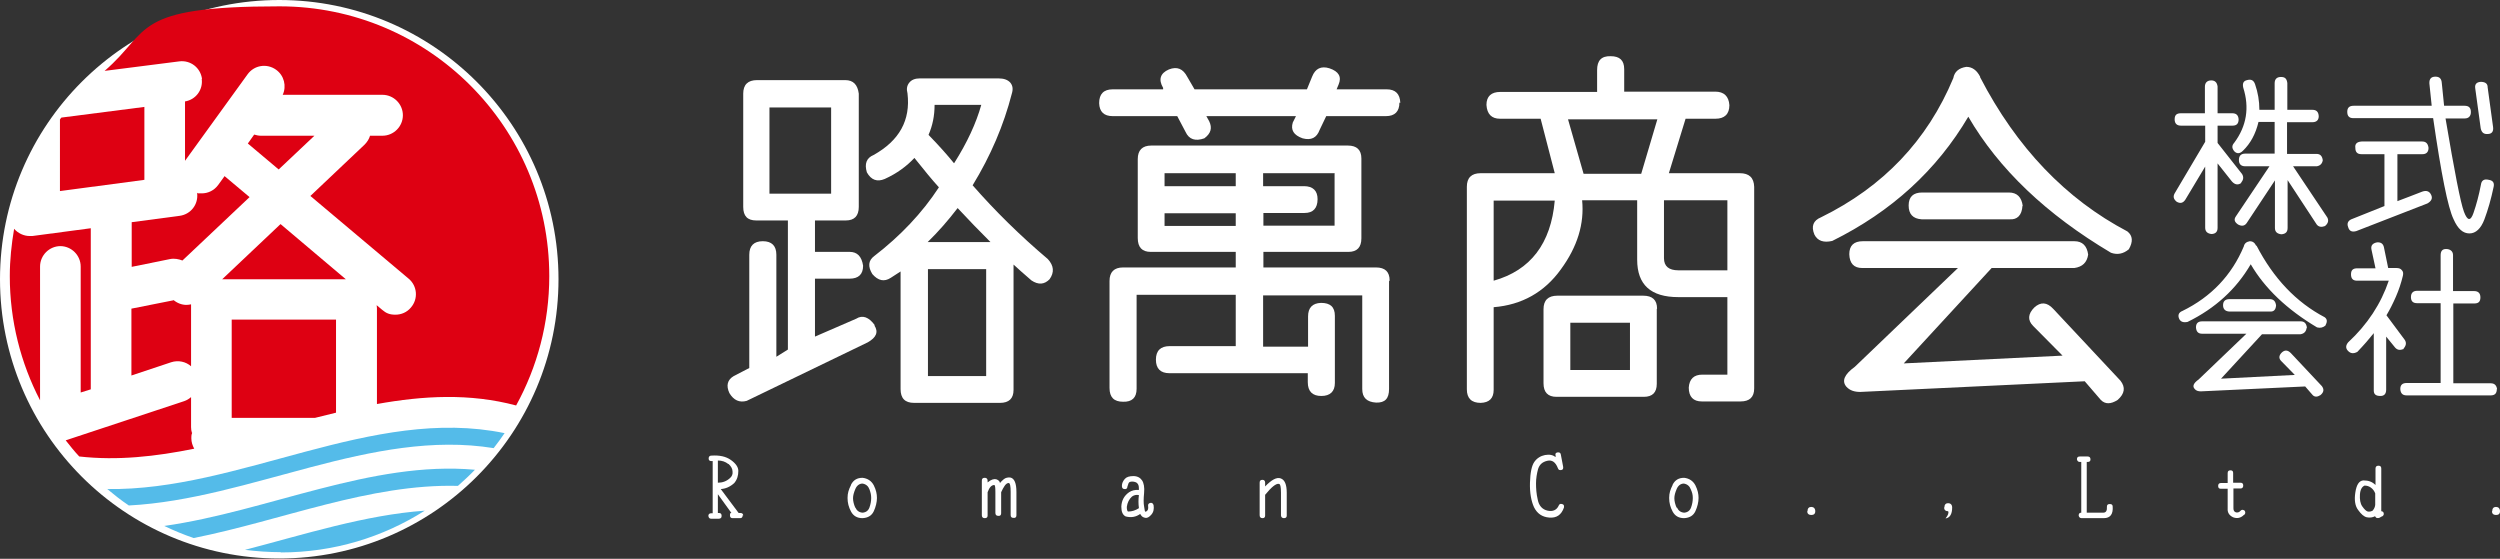 <?xml version="1.0" encoding="UTF-8"?>
<svg xmlns="http://www.w3.org/2000/svg" version="1.1" viewBox="0 0 867.5 193.9">
  <rect x="0" y="0" width="867.5" height="193.9" fill="#333333" stroke="none"/>
  <defs>
    <style>
      .cls-1 {
        fill: #54bbe9;
      }

      .cls-2 {
        stroke: #fff;
        stroke-linejoin: round;
        stroke-width: 3px;
      }

      .cls-2, .cls-3 {
        fill: #fff;
      }

      .cls-4 {
        fill: #de0012;
      }
    </style>
  </defs>
  <!-- Generator: Adobe Illustrator 28.7.7, SVG Export Plug-In . SVG Version: 1.2.0 Build 194)  -->
  <g>
    <g id="_レイヤー_1" data-name="レイヤー_1">
      <g>
        <g>
          <circle class="cls-2" cx="96.9" cy="96.9" r="95.4"/>
          <g>
            <path class="cls-1" d="M37.1,169.6c2.4,2,4.9,4,7.6,5.8,42.2-2.2,84.4-26.7,126.6-19.9,1.3-1.7,2.6-3.4,3.8-5.2-46-9.5-92,20.1-138,19.4Z"/>
            <path class="cls-1" d="M97.4,191.7c18.4,0,35.5-5.3,50-14.5-20.8,1.5-41.6,8.2-62.4,13.6,4.1.5,8.2.8,12.4.8Z"/>
            <path class="cls-1" d="M57,182.5c3.3,1.6,6.7,3,10.2,4.2,30.6-6.1,61.1-18.9,91.7-18.1,2-1.8,4-3.6,5.9-5.6-35.9-3.2-71.9,14.4-107.8,19.5Z"/>
            <path class="cls-4" d="M20.8,66.3l29.3-3.9v-25.3l-28.8,3.7c-.2.2-.4.5-.5.7v24.8Z"/>
            <path class="cls-4" d="M80.4,110.9v34.1h28.9c2.4-.6,4.8-1.2,7.3-1.8v-32.3h-36.2Z"/>
            <path class="cls-4" d="M20.9,85.4c3.9,0,7.1,3.2,7.1,7.1v43.7l3.5-1.1v-55.9l-20.3,2.7c-.3,0-.6,0-.9,0-2.1,0-4.1-1-5.4-2.5-.9,5.3-1.5,10.8-1.5,16.4,0,15.5,3.8,30.2,10.5,43.1v-46.4c0-3.9,3.2-7.1,7.1-7.1Z"/>
            <path class="cls-4" d="M70,27.4c.5,3.8-2.1,7.2-5.8,7.8v20.6l21.7-30c2.3-3.2,6.7-3.9,9.9-1.6,2.8,2,3.7,5.7,2.3,8.7h34.6c3.9,0,7.1,3.2,7.1,7.1s-3.2,7.1-7.1,7.1h-4.3c-.3,1.1-1,2.2-1.9,3.1l-18.8,17.8,34.1,28.7c3,2.5,3.4,7,.8,10-1.4,1.7-3.4,2.5-5.4,2.5s-3.2-.5-4.6-1.7l-1.9-1.6c0,.3.1.7.1,1v33.3c16.1-2.9,32.2-3.8,48.3.5,7.3-13.3,11.5-28.6,11.5-44.9,0-51.7-41.9-93.6-93.6-93.6s-44.4,8.4-60.7,22.4l25.9-3.3c3.9-.5,7.4,2.2,7.9,6.1Z"/>
            <path class="cls-4" d="M77.8,61.3l-2.1,2.9c-1.4,1.9-3.5,2.9-5.7,2.9s-1.1,0-1.6-.2c0,0,0,0,0,.1.5,3.9-2.2,7.4-6.1,7.9l-16.6,2.2v15.5l13.3-2.7c1.5-.3,3,0,4.3.5l23.3-22-8.7-7.3Z"/>
            <path class="cls-4" d="M60.2,104.2l-14.6,2.9v23.2l13.8-4.6c2.5-.8,5.1-.2,6.9,1.4v-21.5c-.5.1-1,.2-1.6.2-1.6,0-3.2-.6-4.5-1.7Z"/>
            <path class="cls-4" d="M97.3,77.8l-20.2,19.1c.2,0,.3,0,.5,0h42.4l-22.6-19.1Z"/>
            <path class="cls-4" d="M66.6,150.2c-.2-.6-.3-1.3-.3-2v-10.4c-.7.6-1.5,1.1-2.4,1.4l-41.1,13.6c1.5,1.9,3,3.8,4.7,5.6,13.3,1.5,26.6,0,39.9-2.7-.6-1.1-1-2.3-1-3.6s.1-1.3.3-2Z"/>
            <path class="cls-4" d="M109.1,47.1h-18.6c-.8,0-1.6-.2-2.3-.4l-2.2,3.1,10.7,9,12.4-11.7Z"/>
          </g>
        </g>
        <g>
          <g>
            <path class="cls-3" d="M303.4,112.9c1.5,2.3.7,4.2-2.3,5.9l-42,20.3c-2.5.7-4.5-.2-6-2.7-1.2-2.6-.7-4.6,1.5-5.9l5.4-2.8v-39.3c0-3.1,1.6-4.7,4.7-4.7s4.7,1.6,4.7,4.7v35.4l4-2.5v-44.8h-11c-3,0-4.5-1.5-4.5-4.7v-39.3c0-3.1,1.6-4.7,4.8-4.7h30.6c2.8,0,4.3,1.6,4.7,4.7v39.3c0,3.1-1.5,4.7-4.5,4.7h-10.7v10.9h12c2.7,0,4.2,1.6,4.7,4.8,0,3-1.6,4.5-4.7,4.5h-12v20.1l14.3-6.2c2.2-1.4,4.4-.6,6.5,2.3ZM267,67.2h21.4v-29.9h-21.4v29.9ZM364.3,96.8c-1.9,2-4,2.1-6.4.5-2.8-2.4-4.9-4.3-6.2-5.5v43.5c0,3-1.6,4.5-4.7,4.5h-29.8c-3.2,0-4.7-1.6-4.7-4.8v-40.8l-3.4,2.2c-2.3,1.5-4.4,1-6.4-1.3-1.6-2.6-1.4-4.7.6-6.2,9.1-7,16.7-15,22.5-23.9-2.2-2.4-5-5.8-8.5-10.2-2.7,2.9-6.1,5.4-10.3,7.3-2.6,1.1-4.7.4-6.2-2.3-.9-3-.1-5,2.3-6,9-5,12.9-12.1,11.8-21.4-.4-1.5-.2-2.7.6-3.7.8-1,2-1.5,3.7-1.5h27.2c2,0,3.3.5,4.2,1.5.8,1,1,2.2.5,3.8-2.8,10.9-7.3,21.5-13.6,31.8,7.7,8.8,16.4,17.4,26.1,25.6,2.1,2.3,2.3,4.6.6,7ZM343.7,84c-3.8-3.8-7.6-7.7-11.4-11.8-3.3,4.3-6.7,8.2-10.4,11.8h21.8ZM342.2,130.5v-37.1h-20.2v37.1h20.2ZM331.1,56.6c4.5-7.1,7.6-13.8,9.4-20.2h-16.2c0,3.8-.7,7.2-2.1,10.4,3.8,3.9,6.7,7.2,8.8,9.8Z"/>
            <path class="cls-3" d="M485.6,35.6c0,3.1-1.6,4.7-4.7,4.7h-20.7l-2.3,4.8c-1,2.7-2.9,3.7-5.9,2.9-3.1-1.1-4.2-2.9-3.4-5.5l1.1-2.2h-31.1l1,1.8c1.1,2.3.6,4.2-1.7,5.9-3.1,1.1-5.3.4-6.5-2.2l-2.9-5.5h-22.4c-3,0-4.6-1.5-4.7-4.5,0-3.2,1.6-4.8,4.7-4.8h17.5v-.5c-1.7-2.9-1-5.1,2-6.4,2.8-1.1,4.9-.3,6.4,2.6l2.5,4.3h39l1.8-4.4c1.1-2.8,3.1-3.8,6-2.9,3.3,1.1,4.3,3,3.2,5.6l-.7,1.7h17.4c3,0,4.6,1.6,4.7,4.7ZM482,97.6v37.4c0,3.3-1.4,4.8-4.5,4.7-3.2-.2-4.8-1.7-4.8-4.7v-32.5h-34.4v17.8h15.6v-10.5c0-3,1.5-4.6,4.5-4.7,3.2,0,4.8,1.4,4.8,4.5v23.3c0,2.9-1.6,4.5-4.7,4.5-3.1,0-4.7-1.6-4.7-4.8v-3.1h-48c-3.1,0-4.7-1.6-4.7-4.7s1.6-4.7,4.8-4.7h22.9v-17.8h-34.4v32.6c0,3.1-1.6,4.6-4.7,4.5-3.1,0-4.7-1.5-4.7-4.8v-37.1c0-3.1,1.6-4.7,4.7-4.7h39.1v-5.4h-29.5c-3,0-4.5-1.6-4.5-4.8v-27.4c0-3.1,1.6-4.7,4.7-4.7h68.2c3.1,0,4.7,1.5,4.7,4.5v27.7c0,3.1-1.5,4.7-4.5,4.7h-29.5v5.4h39.1c3.1,0,4.7,1.5,4.7,4.5ZM404.1,60.1v4.5h-.5,25.2v-4.5h-24.7ZM428.8,78.4v-4.4h-25.2.5v4.4h24.7ZM463,60.1h-24.7v4.5h14.2c3.1,0,4.7,1.6,4.7,4.5,0,3.2-1.6,4.8-4.5,4.8h-14.3v4.4h24.7v-18.3Z"/>
            <path class="cls-3" d="M608.7,64.9v69.9c0,3-1.6,4.5-4.7,4.5h-13.5c-2.9,0-4.5-1.6-4.5-4.8.2-3,1.8-4.5,4.7-4.5h8.7v-26.9h-17c-9.6,0-14.3-4.3-14.3-13v-20.6h-19.1c.8,8.1-1.6,16.1-7.4,24-5.7,7.9-13.5,12.3-23.3,13.1v28.7c0,2.9-1.5,4.4-4.5,4.5-3.2,0-4.8-1.6-4.8-4.7v-70.3c0-3.1,1.6-4.7,4.8-4.7h25.7l-4.9-18.9h-14.1c-2.9,0-4.5-1.6-4.7-4.8,0-3,1.7-4.5,4.8-4.5h33.6v-7.6c0-3.3,1.5-4.9,4.7-4.8,3.1,0,4.7,1.4,4.7,4.5v7.8h31.6c3,0,4.7,1.6,4.9,4.7,0,3.1-1.7,4.7-4.8,4.7h-10.4l-5.8,18.9h24.6c3.3,0,4.9,1.6,5,4.7ZM539.5,69.6h-21.2v27.8c12.8-3.6,19.9-12.9,21.2-27.8ZM574.9,107.2v26c0,3-1.5,4.5-4.5,4.5h-30.3c-3,0-4.5-1.6-4.5-4.7v-25.7c0-3.1,1.6-4.7,4.8-4.7h29.8c3.2,0,4.8,1.5,4.8,4.5ZM549.5,60.3h20l5.6-18.9h-31l5.4,18.9ZM565.6,112h-20.7v16.4h20.7v-16.4ZM599.4,93.8v-24.3h-22v20.1c0,2.8,1.7,4.2,5,4.2h17Z"/>
            <path class="cls-3" d="M687.1,26.8c12.7,24.5,29.8,42.3,51.1,53.5,1.9,1.5,2,3.6.5,6.2-1.9,1.6-4,2-6.2,1.2-22.4-13.3-38.9-29-49.5-47.2-10.9,18.5-26.6,32.9-47.2,43.1-3,.7-5.1,0-6.2-2.2-1.2-2.9-.4-4.9,2.3-6,21.6-10.6,36.9-26.7,45.9-48.3.4-2.2,1.9-3.5,4.5-3.9,2,0,3.6,1.1,4.8,3.4ZM724.6,88.3c-.4,2.8-2,4.3-4.8,4.7h-28.7l-30.5,33.1,55.1-2.7-10.2-10.3c-2-2-1.8-4.2.4-6.4,2.2-2,4.4-1.9,6.6.5l23.3,24.9c1.8,2.3,1.5,4.5-1,6.7-2.4,1.5-4.3,1.5-5.8,0l-5.6-6.5-77.9,3.7c-2,0-3.6-.5-4.8-1.8-1.7-2-.7-4.3,2.9-6.9l35.8-34.3h-33.2c-2.9,0-4.4-1.6-4.5-4.8,0-3,1.6-4.5,4.7-4.5h73.4c2.8,0,4.4,1.6,4.8,4.7ZM701.8,71.4c-.2,3.3-1.8,4.9-4.5,4.7h-30.5c-3-.2-4.5-1.8-4.5-4.8s1.6-4.5,4.7-4.5h30.1c2.8,0,4.4,1.6,4.8,4.7Z"/>
          </g>
          <g>
            <path class="cls-3" d="M777.7,63.5c-1.1.8-2.2.6-3.2-.5l-5-6.3v22.4c0,1.4-.8,2.1-2.2,2.1-1.4-.2-2.1-.9-2.1-2.2v-21.2l-6.9,11.5c-.8,1.2-1.8,1.4-3,.7-1.1-.9-1.3-1.8-.7-2.9l10.6-17.9v-5.6h-8.4c-1.4,0-2.2-.7-2.2-2.2s.7-2.1,2.2-2.1h8.3v-9.2c0-1.4.8-2.2,2.2-2.2,1.3,0,2,.7,2.2,2.1v9.3h5.1c1.4,0,2.1.7,2.2,2.1,0,1.5-.7,2.2-2.1,2.2h-5.2v6l8.5,10.8c.6,1,.5,2-.3,2.9ZM806.9,78.4c-1.3.5-2.3.4-3-.5l-10.1-15.4v16.6c0,1.4-.7,2.1-2.2,2.2-1.5-.2-2.2-.9-2.2-2.2v-16.5l-9.8,14.8c-.7,1-1.7,1.2-3,.5-1.3-.9-1.5-1.8-.7-2.9l11.6-17.3h-8.4c-1.4,0-2.2-.7-2.2-2.2,0-1.5.8-2.2,2.2-2.2h10.2v-11h-5.6c-1,4.2-2.8,7.5-5.4,10-1.1,1.1-2.1,1.1-3,.2-.9-1.1-.9-2,0-3,4.3-5.8,5.3-12.2,3.1-19.1-.3-1.4,0-2.3,1.3-2.6,1.4-.4,2.3,0,2.8,1.4,1,2.9,1.5,5.8,1.5,8.9h5.3v-9.2c0-1.4.7-2.2,2.2-2.2s2,.7,2.2,2.1v9.3h8.7c1.4,0,2.1.7,2.2,2.2,0,1.4-.8,2.1-2.2,2.1h-8.8v11h10.2c1.3,0,2,.7,2.2,2.2-.2,1.2-.9,1.9-2.1,2.1h-8.2l11.9,17.8c.5,1,.3,2-.8,2.9Z"/>
            <path class="cls-3" d="M843.8,36.7l-.8-7.7c-.1-1.6.6-2.4,2.1-2.4,1.4,0,2.1.7,2.2,2.2l.8,7.9h7.1c1.5,0,2.2.7,2.2,2.2,0,1.4-.8,2.2-2.1,2.2h-6.7c3.1,18.4,5.2,29.2,6.4,32.4,1.2,3.2,2.3,3.3,3.3.4,1-2.9,1.9-6.2,2.6-9.9.2-1.4,1.1-2,2.7-1.6,1.4.2,2,1,1.7,2.4-.9,4.3-2,8.1-3.2,11.3s-3,4.9-5.2,4.9c-2.2,0-4-1.5-5.5-4.9-2-4.1-4.3-15.8-7.1-35.1h-27.7c-1.4,0-2.1-.7-2.1-2.2,0-1.4.7-2.1,2.2-2.1h27.1ZM840.5,49.1c1.3,0,2,.7,2.2,2.2,0,1.4-.7,2.2-2.1,2.2h-8.7v16.3c.1,0,8.6-3.3,8.6-3.3,1.4-.5,2.5-.2,3.1,1.1.6,1.2.1,2.2-1.3,3l-24.7,9.6c-1.5.4-2.4,0-2.8-1.4-.5-1.3,0-2.2,1.1-2.7l11.5-4.6v-18h-8c-1.4,0-2.1-.7-2.1-2.2-.2-1.4.6-2.1,2.2-2.2h20.9ZM863.2,30.2l1.9,13.9c.2,1.6-.5,2.4-1.9,2.4-1.3.1-2.1-.5-2.4-2l-1.9-13.9c-.2-1.4.5-2.1,1.9-2.2,1.4,0,2.3.5,2.4,1.6Z"/>
            <path class="cls-3" d="M783,85.2c5.9,11.4,13.8,19.7,23.7,24.9.9.7.9,1.6.2,2.9-.9.7-1.8.9-2.9.6-10.4-6.2-18.1-13.5-23-21.9-5,8.6-12.3,15.3-21.9,20-1.4.3-2.4,0-2.9-1-.6-1.3-.2-2.3,1.1-2.8,10-4.9,17.1-12.4,21.3-22.4.2-1,.9-1.6,2.1-1.8.9,0,1.7.5,2.2,1.6ZM800.4,113.8c-.2,1.3-.9,2-2.2,2.2h-13.3l-14.2,15.4,25.6-1.3-4.7-4.8c-.9-.9-.9-1.9.2-3,1-.9,2-.9,3.1.2l10.8,11.5c.8,1.1.7,2.1-.5,3.1-1.1.7-2,.7-2.7,0l-2.6-3-36.2,1.7c-.9,0-1.7-.2-2.2-.9-.8-.9-.3-2,1.4-3.2l16.6-15.9h-15.4c-1.3,0-2-.7-2.1-2.2,0-1.4.7-2.1,2.2-2.1h34.1c1.3,0,2,.7,2.2,2.2ZM789.8,105.9c-.1,1.6-.8,2.3-2.1,2.2h-14.2c-1.4-.1-2.1-.9-2.1-2.2s.7-2.1,2.2-2.1h14c1.3,0,2,.7,2.2,2.2Z"/>
            <path class="cls-3" d="M834.1,121.1c-1.3.5-2.2.4-3-.5l-3.1-3.8v18.4c0,1.5-.7,2.2-2,2.2-1.6,0-2.3-.6-2.3-1.9v-19.9c-1.5,1.9-3.4,4.1-5.7,6.5-1.3.7-2.3.6-3.2-.3-.9-.9-.9-1.9,0-3,6.7-6.2,11.4-13.4,14.1-21.4h-11c-1.4,0-2.1-.7-2.1-2.2s.7-2.1,2.2-2.1h6.3l-1.4-6.5c-.3-1.4.4-2.2,1.9-2.5,1.3-.1,2.1.4,2.4,1.6l1.5,7.3h2.9c.8,0,1.4.2,1.8.7.5.5.6,1.1.4,2-.6,2.5-1.4,4.9-2.4,7.2-1,2.3-2.1,4.5-3.3,6.5l6.4,8.6c.6,1,.4,2-.5,3ZM866.4,135c0,1.5-.7,2.2-2.1,2.2h-29.2c-1.4,0-2.1-.7-2.2-2.2,0-1.4.7-2.1,2.2-2.1h11.8v.2-27.9h-8.2c-1.4,0-2.1-.7-2.1-2.1,0-1.5.8-2.2,2.2-2.2h8.1v-12.3c0-1.5.6-2.2,1.9-2.2s2.4.7,2.4,2.1v12.5h7.3c1.4,0,2.2.7,2.2,2.2s-.7,2.1-2.1,2.1h-7.3v27.9-.2h13c1.3,0,2,.7,2.2,2.1Z"/>
          </g>
          <g>
            <path class="cls-3" d="M257.7,178.8c0,.7-.3,1-.9,1h-2.6c-.6,0-.9-.3-.9-1s.2-.9.5-.8l-4.7-6.5v6.5h.3c.7,0,1,.3,1,1s-.3.9-.9,1h-2.7c-.6,0-.9-.3-1-1,0-.6.4-.9,1-.9h.5v-18.1h-.4c-.7,0-1-.3-1-.9,0-.6.3-1,.9-1,2.9-.2,5.1.3,6.8,1.5,1.7,1.2,2.6,2.5,2.6,3.8,0,1.6-.4,3-1.4,4.2-1.4,1.3-3,2-4.7,2.1l6.2,8.3h.6c.6,0,1,.3,1,.9ZM252.7,161c-1-.8-2.2-1.2-3.6-1.2v7.7c1.6,0,3-.5,4.2-1.6.7-.6,1-1.4.9-2.2,0-1-.5-1.9-1.4-2.7Z"/>
            <path class="cls-3" d="M295.3,168.2c.8-1.6,2.1-2.4,4-2.4,1.8.2,3.1,1.1,3.9,2.6.8,1.6,1.1,3,1.1,4.4s-.4,3.1-1.1,4.6-2,2.3-3.9,2.4c-1.9,0-3.2-.8-4-2.3-.8-1.5-1.2-3-1.2-4.7s.4-2.9,1.2-4.5ZM296.8,176.1c.5,1.1,1.3,1.7,2.5,1.8,1.2-.1,2-.7,2.4-1.8.4-1.1.6-2.2.6-3.3s-.2-1.9-.6-3c-.4-1.1-1.2-1.8-2.4-2-1.1,0-2,.7-2.5,1.9s-.8,2.2-.8,3.2.3,2.2.8,3.3Z"/>
            <path class="cls-3" d="M352.7,170.8v8c0,.6-.3,1-1,.9-.7,0-1-.3-1-1v-8c0-2-.2-3.1-.7-3.1-.5,0-1,.4-1.4,1-.4.6-.8,1.3-1.2,2.2v7.3c0,.6-.3,1-1,.9-.6,0-1-.3-1-1v-7.2c0-1.7-.1-2.5-.4-2.5-.9,0-1.7.8-2.3,2.5v8.1c0,.6-.3.9-1,.9-.6,0-1-.3-1-1v-12c0-.7.3-1,1-1,.6,0,1,.3,1,1v.6c1.2-1,2.2-1.3,3-1.1.8.3,1.2.7,1.3,1.3.3-.4.7-.8,1.3-1.3.6-.5,1.4-.7,2.3-.6,1.4.3,2.1,2,2.1,5Z"/>
            <path class="cls-3" d="M399.5,178.6c-.7.8-1.4,1.2-2,1.1s-1-.3-1.3-.6c-.3-.3-.5-.6-.5-.8-1.5,1.1-3.2,1.4-5.1.9-1-.5-1.5-1.6-1.5-3.4.1-2.2,1-3.8,2.7-5,.9-.6,2.1-.9,3.4-.8,0-.9,0-1.6-.4-2.1-.3-.5-.9-.7-1.7-.8-.8,0-1.3.1-1.5.6s-.3.8-.4,1.2c0,.6-.4.9-1,.8-.6,0-.9-.4-.9-1.1,0-.9.4-1.7,1-2.4.6-.7,1.6-1,3-1,1.4,0,2.4.6,3,1.5.6.9.9,2.4.7,4.4-.2,2-.2,3.6,0,4.6s.2,1.7.4,1.8c.1.2.4,0,.7-.3s.4-.9.3-1.6c-.1-.6.2-1,.8-1.1.6-.1.9.2,1.1.8.2,1.3,0,2.4-.8,3.3ZM395.2,176.3c-.2-1.5-.2-3,0-4.5-.9-.2-1.7,0-2.4.5-1,.9-1.6,2.1-1.8,3.6,0,1,.2,1.6.5,1.6,1.3,0,2.5-.4,3.6-1.1Z"/>
            <path class="cls-3" d="M446.5,171v7.9c0,.6-.3.9-1,.9-.6,0-1-.4-1-1v-7.8c0-2-.2-3-.7-3.1-1-.2-2.6,1.1-4.8,3.8v7.2c0,.6-.3.9-.9.9s-1-.3-1-1v-11.3c0-.7.3-1,1-1,.6,0,.9.4.9,1v1.3c2.2-2.3,4-3.3,5.4-2.8,1.4.5,2.1,2.1,2.1,5Z"/>
            <path class="cls-3" d="M542.7,176.1c-.9,2.6-2.6,3.7-5.1,3.5-2.5-.2-4.2-1.4-5.3-3.6-1-2.2-1.5-5.1-1.4-8.5.1-3.5.6-5.9,1.5-7.2s2.2-2.1,3.7-2.4c1.6-.3,2.8,0,3.7.7v-.5c-.2-.6,0-1,.6-1.1.7-.1,1.1.1,1.2.7l.8,4.2c.1.6,0,1.1-.6,1.2-.6.1-1,0-1.2-.6-.8-2.1-2-3-3.7-2.6-1.7.4-2.7,1.3-3.2,2.9-.4,1.5-.7,3.2-.7,4.9,0,1.7.1,3.6.6,5.7.4,2.1,1.6,3.4,3.4,3.8,1.8.4,3.1-.2,3.8-1.6.2-.6.6-.9,1.2-.7.6.1.8.5.7,1.1Z"/>
            <path class="cls-3" d="M580.4,168.2c.8-1.6,2.1-2.4,4-2.4,1.8.2,3.1,1.1,3.9,2.6.8,1.6,1.1,3,1.1,4.4s-.4,3.1-1.1,4.6c-.7,1.5-2,2.3-3.9,2.4-1.9,0-3.2-.8-4-2.3-.8-1.5-1.2-3-1.2-4.7s.4-2.9,1.2-4.5ZM581.9,176.1c.5,1.1,1.3,1.7,2.5,1.8,1.2-.1,2-.7,2.4-1.8.4-1.1.6-2.2.6-3.3s-.2-1.9-.7-3c-.4-1.1-1.2-1.8-2.4-2-1.1,0-2,.7-2.5,1.9-.5,1.2-.8,2.2-.8,3.2s.3,2.2.8,3.3Z"/>
            <path class="cls-3" d="M627.2,177.4c0-1,.5-1.5,1.3-1.5s1.4.5,1.4,1.5c0,.9-.5,1.3-1.4,1.3-.9,0-1.4-.5-1.4-1.3Z"/>
            <path class="cls-3" d="M674.7,176.1c0-1,.5-1.5,1.3-1.5s1.4.5,1.4,1.5c0,2.3-.8,3.6-2.3,3.8.9-1.1,1.2-2,.9-2.5-.9,0-1.4-.5-1.4-1.3Z"/>
            <path class="cls-3" d="M733.1,175.7c.2,2.7-.8,4.1-3.1,4.1h-7.7c-.6,0-.9-.4-1-.9,0-.7.3-1,.9-1v-17.6h-.5c-.6,0-.9-.4-1-.9,0-.7.3-1,1-1h2.7c.6,0,1,.3,1,1,0,.6-.3.9-1,.9h-.3v17.6h5.7c1,0,1.4-.7,1.3-2.1,0-.6.3-.9,1-.9.7,0,1,.3,1,.9Z"/>
            <path class="cls-3" d="M778.6,178.7c-1.1,1.1-2.4,1.3-3.7.8-1.3-.6-2-1.6-1.9-3v-6.9h-2.4c-.6,0-.9-.3-.9-1,0-.6.3-1,1-1h2.3v-3.4c0-.7.3-1,1-1,.6,0,.9.3.9.9v3.4h2.5c.7,0,1,.3,1,1,0,.6-.3,1-.9,1h-2.5v6.9c0,.8.3,1.2.9,1.4.6.1,1.1,0,1.6-.6.4-.4.8-.4,1.4,0,.3.5.3,1-.1,1.4Z"/>
            <path class="cls-3" d="M826.5,179.2l-.9.5c-.3.1-.6.1-1,0-.3-.3-.5-.5-.4-.6-.9.5-1.9.6-2.9.4-1-.2-2-1.1-3-2.5-1.1-1.4-1.4-3.5-1-6.1.4-2.7,1.3-4.1,2.8-4.2,1.8,0,3.1.5,4.2,1.6v-5.7c0-.6.3-1,1-1s1,.3,1,1v14.8c.3,0,.6.1.8.5.2.6,0,1-.5,1.3ZM824.2,174.6v-3.4c-.3-.8-.8-1.5-1.5-2-.7-.5-1.4-.7-2.2-.7-.9.4-1.5,1.4-1.6,3.1-.1,1.7.1,3.1.8,4.1s1.3,1.6,1.9,1.8c.6.1,1.1,0,1.7-.3.7-.8,1-1.7.9-2.7Z"/>
            <path class="cls-3" d="M864.8,177.4c0-1,.5-1.5,1.3-1.5s1.4.5,1.4,1.5c0,.9-.5,1.3-1.4,1.3-.9,0-1.4-.5-1.4-1.3Z"/>
          </g>
        </g>
      </g>
    </g>
  </g>
</svg>